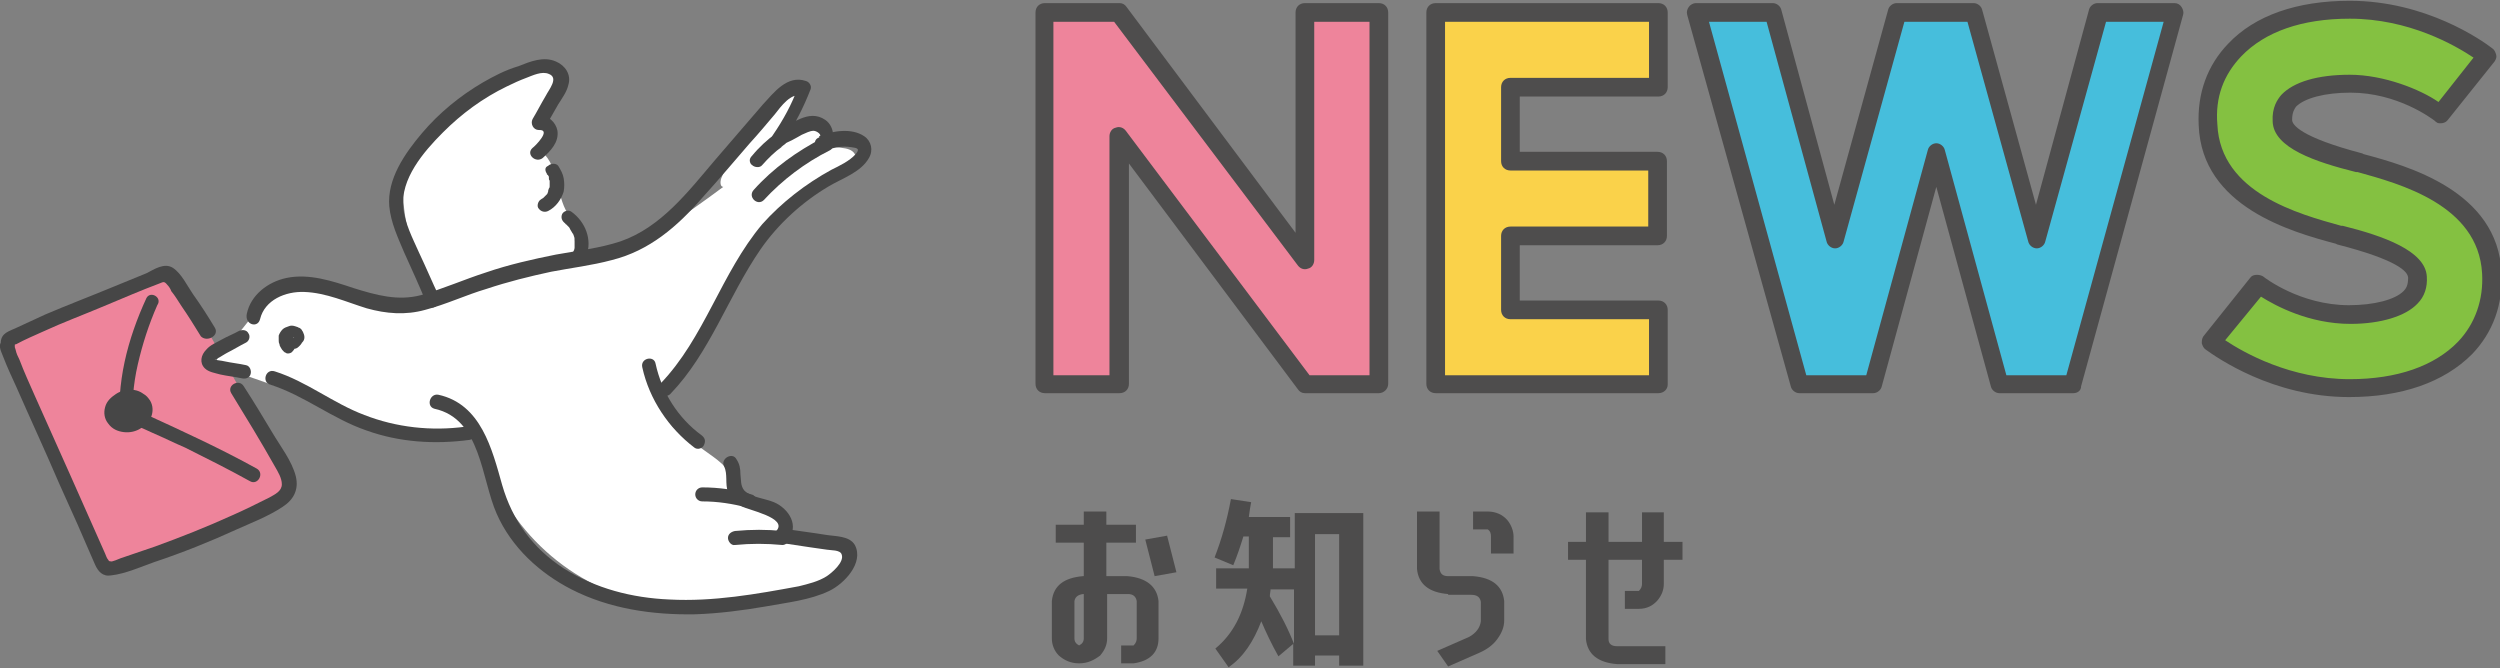 <?xml version="1.0" encoding="utf-8"?>
<!-- Generator: Adobe Illustrator 24.2.1, SVG Export Plug-In . SVG Version: 6.00 Build 0)  -->
<svg version="1.1" id="レイヤー_1" xmlns="http://www.w3.org/2000/svg" xmlns:xlink="http://www.w3.org/1999/xlink" x="0px"
	 y="0px" viewBox="0 0 321.1 85.8" style="enable-background:new 0 0 321.1 85.8;" xml:space="preserve">
<rect x="0" y="0" width="321.1" height="85.8" fill="#808080" stroke="none"/>
<style type="text/css">
	.st0{fill:#EE849B;}
	.st1{fill:#FFFFFF;}
	.st2{fill:#464646;}
	.st3{fill:#4E4D4D;}
	.st4{fill:#FAD24A;}
	.st5{fill:#46BEDC;}
	.st6{fill:#84C141;}
	.st7{fill:#4D4C4C;}
</style>
<g>
	<g>
		<path class="st0" d="M1.5,43.9C5.1,53.5,9,62.9,13.3,72.1c0.2,0.5,0.5,1,1,1.1c0.4,0.1,0.8,0,1.1-0.2c6.1-2.5,12.2-5,18.3-7.5
			c1.2-0.5,3.2-1.4,3.3-2.9c0-0.9-0.4-1.8-0.9-2.6c-4-7.2-7.9-14.3-11.9-21.5c-0.4-0.7-0.8-1.4-1.4-2c-2.7-2.6-5.8,0.6-8.3,1.7
			C13.4,38.7,1.5,43.8,1.5,43.9z"/>
		<path class="st0" d="M14.5,73.6c-0.1,0-0.2,0-0.3,0c-0.6-0.2-0.9-0.8-1.2-1.3C8.7,63,4.8,53.6,1.2,44c0,0,0,0,0,0
			c-0.1-0.4-0.1-0.4,10.9-5.2c1.1-0.5,1.9-0.8,2.2-1c0.6-0.3,1.2-0.6,1.8-1c2-1.2,4.6-2.8,6.8-0.7c0.6,0.6,1,1.3,1.4,2.1l11.9,21.5
			c0.4,0.8,1,1.8,0.9,2.8c-0.1,1.8-2.5,2.8-3.5,3.2l-18.3,7.5C15.2,73.4,14.8,73.6,14.5,73.6z M1.9,44.1C5.4,53.5,9.3,62.9,13.6,72
			c0.2,0.4,0.4,0.8,0.8,0.9c0.3,0.1,0.6,0,0.9-0.2l18.3-7.5c0.9-0.4,3-1.2,3.1-2.6c0-0.9-0.4-1.7-0.8-2.5L23.9,38.6
			c-0.4-0.7-0.8-1.4-1.3-1.9c-1.9-1.8-4-0.5-6,0.7c-0.7,0.4-1.3,0.8-1.9,1.1c-0.3,0.1-1.1,0.5-2.2,1C9.3,40.8,3.2,43.5,1.9,44.1z"/>
	</g>
	<path class="st1" d="M101.4,68.8c-0.4-2.4-2.8-3.9-5.1-4.5c-0.7-0.2-1.5-0.3-1.9-0.9c-0.3-0.4-0.3-1-0.3-1.5
		c-0.3-1.9-2.2-3-3.7-4.1c-1.8-1.4-5.1-2.8-5.1-5.6c0-1.8,2-4.1,2.9-5.6c1.1-2,2.3-4.1,3.4-6.1c1.1-1.9,2.1-3.8,3.3-5.6
		c3.4-5,7.9-9.3,13.2-12.3c1-0.6,2.3-1.7,1.7-2.8c-0.7-1.2-2.7-0.5-3.6-1.4c-0.3-0.3-0.5-0.8-0.7-1.2c-0.5-0.7-1.6-0.9-2.5-0.7
		s-1.7,0.7-2.4,1.2c0.8-1.8,1.4-3.7,1.8-5.7c-4.4,2.3-8,6.3-9.8,11c-0.1,0.4-0.1,1,0.3,1c-5,3.7-10.3,7.6-16.4,8.8
		c-0.4,0.1-0.8,0.1-1.1-0.1c-0.3-0.3-0.2-0.8-0.2-1.2c0-1.6-1.5-2.8-2.3-4.1c-1.5-2.4-1.1-6-3.3-7.9c0.6-0.3,0.7-1.2,0.6-1.9
		s-0.5-1.3-0.5-2.1c0-2.1,3-3.6,2.2-5.5c-0.5-1.3-2.4-1.4-3.8-1c-5.5,1.5-9.9,5.8-13.9,9.8c-0.7,0.7-1.4,1.4-1.8,2.3
		c-0.7,1.3-0.7,2.9-0.6,4.4C52,29.3,53.2,33,55,36.3c0.2,0.4,0.5,1,0.2,1.4c-0.2,0.3-0.5,0.4-0.8,0.4c-2.8,0.7-5.9,0.6-8.7-0.4
		c-2.1-0.7-4-1.9-6.2-1.9c-2.7,0.1-4.9,2-6.5,4.1c-1.7,2-3.2,4.4-5.5,5.7c-0.4,0.2-0.9,0.5-0.9,1c0,0.5,0.6,0.8,1,0.9
		c1.1,0.3,2.3,0.3,3.4,0.6c1.2,0.3,2.4,0.8,3.6,1.2c1.9,0.6,4.2,1,6,1.9c1.8,0.9,3.3,1.9,5.2,2.5c3.9,1.2,7.9,1.5,12,1.7
		c0.9,0,1.8,0.1,2.6,0.4c2.1,0.8,2.2,4,3,5.8c1.1,2.3,2.4,4.5,4.1,6.5c3.2,3.8,7.5,6.8,12.3,8.4c6.4,2,13.3,1.6,20,0.7
		c1.6-0.2,3.3-0.5,4.8-1.2c2.4-1.1,4.2-3.4,4.8-6C106.8,69.7,104.1,69.3,101.4,68.8z"/>
	<path class="st2" d="M30.7,42.5c-0.7,0.4-1.5,0.7-2.2,1.1c-0.7,0.4-1.5,0.7-2,1.3c-0.7,0.7-0.9,1.7-0.2,2.4c0.5,0.5,1.3,0.6,2,0.8
		c0.9,0.2,1.9,0.3,2.8,0.5c0.5,0.1,1-0.1,1.1-0.6c0.1-0.4-0.1-1-0.6-1.1c-0.9-0.2-1.9-0.3-2.8-0.5c-0.4-0.1-0.8-0.1-1.1-0.2
		c-0.2-0.1,0.1,0.1,0,0c0,0-0.1,0-0.1-0.1c0.1,0.1,0.1,0.1,0.1,0c-0.1-0.1-0.1-0.1,0,0.1c0-0.1,0-0.1,0,0.1c0,0,0-0.1,0-0.1
		c0,0.1,0,0.2,0,0.2c0,0,0-0.1,0-0.1c-0.1,0.1-0.1,0.1,0,0c0.1-0.1,0-0.1,0,0c0,0,0.1-0.1,0.1-0.1c0,0,0.2-0.2,0.1-0.1
		c-0.1,0.1,0.1-0.1,0.1-0.1c0.4-0.2,0.8-0.5,1.2-0.7c0.8-0.4,1.6-0.9,2.4-1.3c0.4-0.2,0.6-0.8,0.3-1.2
		C31.7,42.4,31.2,42.3,30.7,42.5L30.7,42.5z"/>
	<path class="st2" d="M33.4,41c0.6-2.5,3.3-3.6,5.7-3.5c2.8,0.1,5.4,1.3,8,2.1c2.5,0.7,5,0.9,7.5,0.2c2.7-0.7,5.2-1.9,7.9-2.7
		c2.7-0.9,5.5-1.6,8.3-2.2c2.6-0.5,5.2-0.8,7.8-1.5c4.8-1.2,8.4-4.3,11.6-8c2.1-2.3,4.1-4.7,6.1-7c1.1-1.2,2.1-2.4,3.2-3.7
		c0.8-1,2.1-2.9,3.6-2.4c-0.2-0.4-0.4-0.7-0.6-1.1c-0.8,2.2-1.9,4.2-3.2,6.1c-0.5,0.7,0.3,1.6,1,1.3c1-0.3,1.8-0.8,2.7-1.3
		c0.5-0.2,1-0.5,1.5-0.5c0.4,0,1.3,0.6,0.6,0.9c-0.9,0.4-0.3,2,0.7,1.7c1.1-0.4,2.3-0.7,3.5-0.5c0.8,0.1,1.2,0.2,0.6,0.9
		c-0.8,0.9-2.1,1.5-3.1,2c-3.3,1.8-6.4,4.2-8.9,7c-5.3,6.3-7.4,14.6-13.1,20.5c-0.8,0.8,0.5,2.1,1.3,1.3c5.1-5.3,7.4-12.5,11.6-18.6
		c2.3-3.3,5.4-6.1,8.8-8.1c1.7-1,4.1-1.8,5.1-3.6c0.6-1,0.3-2.2-0.6-2.8c-1.6-1.1-4.1-0.7-5.8,0c0.2,0.6,0.5,1.1,0.7,1.7
		c1.5-0.7,1.4-2.9,0.1-3.8c-2.2-1.5-4.3,0.7-6.3,1.3c0.3,0.4,0.7,0.9,1,1.3c1.4-2,2.5-4.2,3.4-6.5c0.2-0.5-0.2-1-0.6-1.1
		c-2.4-0.8-4.1,1.5-5.5,3c-2.1,2.4-4.1,4.8-6.2,7.2c-3.4,4-6.9,8.6-12.1,10.4c-2.7,0.9-5.6,1.2-8.3,1.7c-3,0.6-6.1,1.3-9,2.3
		c-2.8,0.9-5.5,2.1-8.3,2.9c-3,0.8-5.8,0-8.7-0.9c-2.7-0.9-5.7-1.9-8.6-1.3c-2.4,0.5-4.6,2.2-5.1,4.6C31.4,41.7,33.1,42.2,33.4,41
		L33.4,41z"/>
	<path class="st2" d="M34.7,49.4c4.4,1.4,8,4.4,12.4,5.9c4.2,1.5,8.7,1.8,13.2,1.2c1.2-0.2,0.7-1.9-0.5-1.7c-4.4,0.6-8.9,0.1-13-1.5
		c-4-1.5-7.4-4.3-11.5-5.6C34.1,47.3,33.6,49.1,34.7,49.4L34.7,49.4z"/>
	<path class="st2" d="M90.1,55.9c-3-2.2-5.1-5.5-5.9-9.2c-0.2-1.1-2-0.7-1.7,0.5c0.9,4.1,3.4,7.8,6.7,10.3c0.4,0.3,1,0.1,1.2-0.3
		C90.7,56.6,90.5,56.2,90.1,55.9L90.1,55.9z"/>
	<path class="st2" d="M55.8,52.5c6,1.3,6,9,8,13.5c1.9,4.3,5.5,7.6,9.6,9.7c4.9,2.5,10.4,3.3,15.9,3.2c3-0.1,6.1-0.5,9-1
		c2.7-0.5,5.7-0.8,8.2-2c1.9-0.9,4.5-3.6,3.3-5.9c-0.7-1.2-2.5-1.1-3.7-1.3c-1.8-0.3-3.6-0.5-5.4-0.8c0.1,0.5,0.3,1,0.4,1.5
		c1.7-1.8,0.2-4.1-1.7-4.9c-1.2-0.5-2.9-0.6-3.8-1.5c-0.5-0.6-0.4-1.3-0.5-2.1c0-0.7-0.1-1.3-0.5-1.9c-0.5-1-2.1-0.1-1.6,0.9
		c0.5,1,0.1,2.2,0.5,3.3c0.3,0.8,1,1.4,1.7,1.8c0.8,0.5,6.1,1.5,4.5,3.2c-0.4,0.4-0.3,1.4,0.4,1.5c1.3,0.2,2.7,0.4,4,0.6
		c0.7,0.1,1.4,0.2,2.1,0.3c0.5,0.1,1.7,0,1.9,0.6c0.4,1-1.3,2.4-1.9,2.8c-1.1,0.7-2.4,1-3.6,1.3C97.2,76.3,91.6,77.3,86,77
		c-4.8-0.2-9.5-1.4-13.6-4c-4-2.6-6.6-6.2-7.9-10.7c-1.3-4.6-2.7-10.4-8.2-11.6C55.2,50.5,54.7,52.2,55.8,52.5L55.8,52.5z"/>
	<path class="st2" d="M56.4,38.1c-0.9-1.9-1.7-3.8-2.6-5.7c-0.8-1.8-1.8-3.7-2-5.7c-0.4-3.7,2.6-7.2,5.1-9.7
		c2.4-2.4,5.1-4.4,8.2-5.9c0.8-0.4,1.7-0.8,2.5-1.1c0.8-0.3,2-0.9,2.9-0.5c1.3,0.5,0,2-0.4,2.8c-0.6,1-1.1,2-1.7,3
		c-0.3,0.6,0.1,1.4,0.8,1.4c1.7-0.1-0.5,2.1-0.8,2.3c-0.9,0.8,0.4,2,1.3,1.3c1-0.9,2.1-2,1.9-3.5c-0.2-1.1-1.2-2-2.3-2
		c0.3,0.5,0.5,0.9,0.8,1.4c0.5-0.9,1.1-1.9,1.6-2.8c0.5-0.8,1.1-1.6,1.3-2.5c0.4-1.3-0.4-2.5-1.6-3c-1.6-0.7-3.3,0-4.8,0.6
		C64.9,9,63.4,9.8,62,10.6c-2.9,1.7-5.6,3.9-7.8,6.5C52,19.7,49.7,23,50,26.5c0.2,2.1,1.1,4,1.9,5.9c1,2.2,2,4.4,2.9,6.6
		C55.3,40.1,56.8,39.2,56.4,38.1L56.4,38.1z"/>
	<path class="st2" d="M70.3,22.4c-0.2-0.2,0,0.1,0.1,0.1c0,0.1,0.1,0.2,0.1,0.2c-0.1-0.2,0-0.1,0,0c0,0,0,0.1,0,0.2
		c0,0.1,0,0.2,0.1,0.3c0,0.2,0-0.2,0,0c0,0.1,0,0.1,0,0.2c0,0.1,0,0.2,0,0.3c0,0.1,0,0.1,0,0.2c0,0.2,0-0.2,0,0c0,0.1,0,0.2-0.1,0.3
		c0,0.1-0.1,0.2-0.1,0.3c0,0-0.1,0.2,0,0c0.1-0.1,0,0,0,0.1c0,0.1-0.1,0.2-0.1,0.3c0,0-0.1,0.1-0.1,0.1c0,0-0.1,0.2,0,0
		c0.1-0.1,0,0,0,0c0,0-0.1,0.1-0.1,0.1c-0.1,0.1-0.1,0.1-0.2,0.2c-0.1,0.1,0.2-0.1,0,0c0,0-0.1,0.1-0.1,0.1
		c-0.1,0.1-0.2,0.1-0.3,0.2c-0.4,0.2-0.6,0.9-0.3,1.2c0.3,0.4,0.8,0.5,1.2,0.3c1-0.5,1.7-1.5,2-2.5c0.1-0.6,0.1-1.1,0-1.7
		c-0.1-0.6-0.4-1.1-0.7-1.6c-0.3-0.4-1-0.3-1.3,0C69.9,21.5,70,22,70.3,22.4L70.3,22.4z"/>
	<path class="st2" d="M72.6,28.7C72.6,28.8,72.8,28.9,72.6,28.7c0,0,0.1,0.1,0.1,0.1c0.1,0.1,0.1,0.1,0.2,0.2
		c0.1,0.1,0.1,0.1,0.2,0.2c0,0,0.1,0.2,0.1,0.1c-0.1-0.1,0,0,0,0.1c0.1,0.2,0.2,0.3,0.3,0.5c0,0,0,0.1,0.1,0.1c0,0-0.1-0.2,0,0
		c0,0.1,0.1,0.2,0.1,0.3c0.1,0.2,0.1,0.4,0.1,0.6c-0.1-0.2,0-0.1,0,0c0,0.1,0,0.1,0,0.2c0,0.1,0,0.2,0,0.3c0,0.1,0,0.2,0,0.3
		c0,0.1,0-0.2,0,0c0,0,0,0.1,0,0.1c0,0.2-0.1,0.4-0.2,0.6c-0.2,0.4,0.2,1,0.6,1.1c0.5,0.1,0.9-0.2,1.1-0.6c0.8-2.1-0.1-4.4-1.9-5.7
		c-0.4-0.3-1-0.1-1.2,0.3C72,28,72.2,28.4,72.6,28.7L72.6,28.7z"/>
	<path class="st2" d="M37.8,43.5C37.8,43.5,37.8,43.5,37.8,43.5c0,0,0.1,0.1,0.1,0.2c-0.1-0.1-0.1-0.2-0.2-0.3
		c0,0.1,0.1,0.1,0.1,0.2c0-0.1-0.1-0.2-0.1-0.3C37.8,43.4,37.8,43.5,37.8,43.5c0,0,0-0.1,0-0.2C37.8,43.4,37.7,43.5,37.8,43.5
		c0,0,0-0.1,0-0.2C37.8,43.4,37.7,43.5,37.8,43.5c0,0,0-0.1,0.1-0.2C37.8,43.4,37.7,43.5,37.8,43.5c-0.1,0,0-0.1,0-0.1
		c-0.1,0-0.1,0.1-0.2,0.1C37.7,43.5,37.7,43.5,37.8,43.5c0,0-0.1,0-0.2,0C37.7,43.5,37.7,43.5,37.8,43.5c0,0-0.1,0-0.2,0
		C37.6,43.5,37.7,43.5,37.8,43.5c-0.1,0-0.2,0-0.2,0C37.6,43.5,37.6,43.5,37.8,43.5c-0.1,0-0.2-0.1-0.3-0.1c0,0,0.1,0,0.1,0.1
		c-0.1,0-0.1-0.1-0.2-0.1c0,0,0.1,0.1,0.1,0.1c0-0.1-0.1-0.1-0.1-0.2c0,0,0,0.1,0.1,0.1c0-0.1-0.1-0.1-0.1-0.2c0,0.1,0,0.1,0,0.2
		c0-0.1,0-0.2,0-0.2c0,0.1,0,0.1,0,0.2c0-0.1,0-0.2,0-0.2c0,0.1,0,0.1-0.1,0.2c0-0.1,0.1-0.1,0.1-0.2c0,0.1-0.1,0.1-0.1,0.1
		c0-0.1,0.1-0.1,0.1-0.2c0,0-0.1,0.1-0.1,0.1c0.1,0,0.1-0.1,0.2-0.1c0,0-0.1,0.1-0.1,0.1c0.1,0,0.1-0.1,0.2-0.1c0,0-0.1,0-0.1,0
		c0.1,0,0.2,0,0.2,0c0,0-0.1,0-0.1,0c0.1,0,0.2,0,0.2,0c0,0-0.1,0-0.1,0c0.1,0,0.1,0.1,0.2,0.1c0,0-0.1,0-0.1-0.1
		c0.1,0,0.1,0.1,0.2,0.1c0,0-0.1-0.1-0.1-0.1c0,0.1,0.1,0.1,0.1,0.2c0-0.1-0.1-0.1-0.1-0.2c0,0.1,0.1,0.1,0.1,0.2c0-0.1,0-0.1,0-0.2
		c0,0.1,0,0.2,0,0.2c0-0.1,0-0.1,0-0.2c0,0.1,0,0.2,0,0.2c0,0,0-0.1,0-0.1c0,0.1-0.1,0.1-0.1,0.2c0,0,0-0.1,0.1-0.1
		C37.9,43.4,37.9,43.4,37.8,43.5c0.1-0.1,0.1-0.1,0.1-0.1C37.8,43.5,37.8,43.5,37.8,43.5C37.8,43.5,37.8,43.5,37.8,43.5
		c0,0-0.1,0-0.2,0C37.7,43.6,37.7,43.6,37.8,43.5c-0.1,0-0.2,0-0.2,0C37.6,43.6,37.6,43.6,37.8,43.5c-0.2,0-0.2,0-0.3,0
		c0.1,0,0.1,0,0.2,0.1c-0.1,0-0.1-0.1-0.2-0.1c0.1,0,0.1,0.1,0.2,0.1c-0.1,0-0.1-0.1-0.2-0.1c0,0,0.1,0.1,0.1,0.1
		c0-0.1-0.1-0.1-0.1-0.2c0,0,0.1,0.1,0.1,0.1c0-0.1-0.1-0.1-0.1-0.2c0,0,0,0.1,0,0.1c0-0.1,0-0.2,0-0.2c0,0,0,0.1,0,0.1
		c0.1-0.2,0.2-0.4,0.3-0.6c-0.1,0.1-0.3,0.2-0.4,0.3c-0.1,0.1-0.2,0.2-0.2,0.3C37,43.4,37,43.5,37,43.6c0,0.2,0.1,0.5,0.3,0.6
		c0.2,0.2,0.4,0.3,0.6,0.3c0.1,0,0.2,0,0.2,0c0.2,0,0.3-0.1,0.4-0.2c0.1-0.1,0.2-0.1,0.2-0.2c0,0,0.1-0.1,0.1-0.1
		c0.2-0.2,0.3-0.4,0.3-0.7c0-0.2-0.1-0.5-0.2-0.7c-0.1-0.1-0.1-0.2-0.2-0.3c-0.1-0.1-0.2-0.2-0.3-0.2c-0.3-0.1-0.5-0.2-0.8-0.2
		c-0.3,0-0.5,0.1-0.8,0.2c-0.2,0.1-0.4,0.3-0.6,0.5c-0.1,0.2-0.2,0.5-0.2,0.8c0,0.3,0.1,0.5,0.2,0.8c0.2,0.2,0.3,0.4,0.6,0.5
		c0.1,0.1,0.2,0.1,0.4,0.1c0.3,0,0.4,0,0.6,0c0.3,0,0.5-0.2,0.7-0.4c0.2-0.2,0.3-0.4,0.4-0.6c0-0.1,0-0.1,0-0.2c0-0.1,0-0.3,0-0.4
		c0-0.3-0.1-0.5-0.2-0.7c-0.1-0.1-0.1-0.2-0.2-0.3c-0.2-0.2-0.3-0.2-0.6-0.3c-0.3-0.1-0.6-0.1-0.8,0c-0.3,0.1-0.6,0.2-0.8,0.4
		c-0.2,0.2-0.4,0.5-0.5,0.8c0,0,0,0.1,0,0.2c0,0.1,0,0.2,0,0.4c0,0.2,0,0.3,0.1,0.5c0,0.2,0.1,0.3,0.2,0.5c0.1,0.2,0.2,0.3,0.3,0.4
		c0.1,0.1,0.2,0.2,0.3,0.2c0.1,0.1,0.2,0.1,0.3,0.1c0.2,0,0.5-0.1,0.6-0.3c0.2-0.2,0.3-0.4,0.3-0.6c0-0.1,0-0.2,0-0.2
		C38,43.8,37.9,43.7,37.8,43.5L37.8,43.5z"/>
	<path class="st2" d="M105.7,17.7c-3.3,1.7-6.4,3.9-8.9,6.7c-0.8,0.9,0.5,2.1,1.3,1.3c2.4-2.6,5.3-4.8,8.5-6.4
		c0.4-0.2,0.6-0.8,0.3-1.2C106.7,17.6,106.2,17.5,105.7,17.7L105.7,17.7z"/>
	<path class="st2" d="M99.7,17.1c-1.1,0.8-2.2,1.8-3.1,2.9c-0.2,0.2-0.3,0.4-0.3,0.6c0,0.2,0.1,0.5,0.3,0.6c0.3,0.3,1,0.4,1.3,0
		c0.8-0.9,1.6-1.7,2.6-2.4c-0.1,0-0.1,0.1-0.2,0.1c0.1-0.1,0.3-0.2,0.4-0.3c0.2-0.1,0.3-0.3,0.4-0.5c0.1-0.2,0-0.5-0.1-0.7
		C100.7,17,100.2,16.8,99.7,17.1L99.7,17.1z"/>
	<path class="st2" d="M27.6,42.1c-0.9-1.5-1.8-2.9-2.8-4.3c-0.7-1-1.5-2.7-2.6-3.4c-1.1-0.7-2.4,0.2-3.4,0.7
		c-1.5,0.6-2.9,1.2-4.4,1.8c-2.9,1.2-5.8,2.3-8.6,3.5c-1.3,0.6-2.6,1.2-3.9,1.8C0.7,42.7,0,43,0.1,44.4c0.1-0.3,0.3-0.5,0.4-0.8
		c-0.9,0.6-0.4,1.4-0.1,2.2c0.5,1.3,1.1,2.6,1.7,3.9c1.8,4.1,3.7,8.2,5.5,12.4c1.6,3.5,3.1,6.9,4.6,10.4c0.4,0.9,1,1.6,2.1,1.4
		c1.8-0.2,3.8-1.1,5.5-1.7c3.6-1.2,7.1-2.6,10.6-4.2c2-0.9,4.1-1.7,5.9-2.9c1.4-0.9,2.1-2.2,1.7-3.9c-0.5-2-2-3.9-3-5.6
		c-1.2-2-2.4-4-3.7-6c-0.6-1-2.2-0.1-1.6,0.9c1.9,3.1,3.8,6.2,5.6,9.4c0.4,0.7,0.9,1.5,0.9,2.3c0,0.9-0.9,1.3-1.6,1.7
		c-1.6,0.8-3.2,1.6-4.8,2.3c-3.3,1.5-6.6,2.8-9.9,4c-1.5,0.5-2.9,1-4.4,1.5c-0.3,0.1-1.1,0.5-1.3,0.4c-0.3-0.1-0.1,0.1-0.3-0.2
		c-0.2-0.2-0.3-0.6-0.4-0.8c-3-6.8-6-13.5-9-20.2c-0.7-1.6-1.4-3.1-2-4.7c-0.2-0.4-0.4-0.8-0.5-1.3c-0.1-0.3-0.2-0.7-0.2-0.4
		c-0.1,0.3-0.3,0.5-0.4,0.8c0.2-0.2,0.4-0.3,0.5-0.6c0-0.1,0-0.3,0-0.4c0.2-0.5-0.3,0.1,0.2-0.1c1.1-0.6,2.3-1.1,3.4-1.6
		c2.6-1.2,5.3-2.2,7.9-3.3c2.4-1,4.7-2,7.1-2.9c0.5-0.2,0.6-0.3,1,0.2c0.2,0.2,0.4,0.5,0.5,0.8c0.5,0.6,0.9,1.3,1.3,1.9
		c0.9,1.3,1.7,2.6,2.5,3.9C26.6,44,28.2,43.1,27.6,42.1L27.6,42.1z"/>
	<path class="st2" d="M18.8,38.3c-1.2,2.6-2.2,5.4-2.8,8.2c-0.3,1.4-0.5,2.8-0.6,4.2c-0.1,1.2,0.1,2.3,1,3.2
		c0.9,0.8,2.2,1.2,3.2,1.7c1.4,0.6,2.8,1.3,4.2,1.9c2.8,1.4,5.6,2.8,8.3,4.3c1,0.6,1.9-1,0.9-1.6c-4.7-2.6-9.5-4.8-14.3-7
		c-1.2-0.6-1.7-1.1-1.6-2.5c0.1-1.3,0.3-2.6,0.6-3.9c0.6-2.6,1.4-5.1,2.5-7.6C20.9,38.2,19.3,37.3,18.8,38.3L18.8,38.3z"/>
	<path class="st2" d="M16.8,53.4C16.9,53.4,16.9,53.3,16.8,53.4c0,0,0,0,0.2-0.1C17,53.3,16.9,53.3,16.8,53.4
		c-0.1,0,0.1-0.1,0.1-0.1C17,53.3,16.8,53.3,16.8,53.4C16.8,53.3,17,53.4,16.8,53.4C16.9,53.3,16.7,53.3,16.8,53.4
		c-0.1-0.1,0.1,0-0.1-0.1c-0.2-0.1,0.1,0.1,0,0C16.6,53.2,16.8,53.3,16.8,53.4c0-0.1-0.2-0.3-0.1-0.1c0.1,0.1,0,0,0-0.1
		c0,0,0-0.1,0-0.1c0,0,0,0.1,0,0.1c0,0,0-0.1,0-0.1c0-0.1,0.1-0.1,0,0c0,0,0-0.1,0-0.1c0,0,0-0.1,0-0.1c0,0,0,0.1,0,0.1
		c0,0,0.1-0.3,0.2-0.3c0,0-0.1,0.1,0,0c0,0,0.1-0.1,0.1-0.1c0,0,0.1-0.1,0.1-0.1c0,0-0.1,0-0.1,0.1c0,0,0.1,0,0.1-0.1
		c0.1-0.1,0.2-0.1,0.3-0.2c0.1-0.1,0,0,0,0c0.1,0,0.1,0,0.2-0.1c0,0,0,0,0,0c0.1,0,0.1,0,0,0c0,0,0.1,0,0.2,0c0,0-0.1,0-0.1,0
		c0,0,0.1,0,0.1,0c0.1,0,0,0-0.1,0c0,0,0.1,0,0.1,0.1c0,0,0.1,0,0.1,0.1c-0.1-0.1-0.1-0.1-0.1-0.1c0,0,0.1,0.1,0.1,0.1
		c0.1,0.1-0.1,0,0,0c0,0,0.1,0.1,0.1,0.1c0.1,0.2,0,0,0,0c0,0,0.1,0.2,0.1,0.3c0,0.1,0-0.2,0,0c0,0,0,0.2,0,0.2c0,0,0-0.2,0-0.1
		c0,0,0,0.2-0.1,0.2c0,0,0.1-0.2,0,0c0,0,0,0.1-0.1,0.1c0,0-0.1,0.1-0.1,0.2c0,0,0.1-0.2,0,0c-0.1,0.1-0.2,0.2-0.3,0.3
		c-0.1,0.1,0.2-0.1,0,0c0,0-0.1,0-0.1,0.1c-0.1,0.1-0.2,0.1-0.3,0.2c0.2,0,0.1,0,0,0c-0.1,0-0.1,0-0.2,0.1c-0.1,0-0.1,0-0.2,0
		c0,0-0.3,0.1,0,0c-0.1,0-0.2,0-0.4,0c0,0-0.1,0-0.1,0c0,0,0.1,0,0.1,0c0,0-0.1,0-0.1,0c0,0-0.3,0-0.3-0.1c0,0,0.1,0.1,0,0
		c-0.1,0-0.1-0.1-0.2-0.1c-0.1-0.1,0,0,0,0c0,0-0.1-0.1-0.1-0.1c0,0-0.1-0.1-0.1-0.1c0,0,0.1,0.2,0,0c0,0,0-0.1-0.1-0.1
		c0,0,0,0,0-0.1c0-0.1,0-0.1,0,0c-0.1,0-0.1-0.2-0.1-0.3c0.1,0.2,0,0.1,0,0c0,0,0-0.1,0-0.2c0,0,0,0.2,0,0.1c0,0,0-0.1,0-0.1
		c0-0.1-0.1,0.2,0,0c0,0,0-0.1,0.1-0.1c0,0,0.1-0.2,0-0.1c-0.1,0.1,0.1-0.1,0.1-0.1c0,0,0.1-0.1,0.1-0.1c0,0,0.2-0.1,0.1-0.1
		c-0.1,0.1,0.1,0,0.1,0c0,0,0.1,0,0.1-0.1c0.1-0.1,0.2-0.1,0.3-0.2c0.1,0,0-0.1,0,0c0,0,0.1,0,0.2-0.1c0.1,0,0.2-0.1,0.3-0.1
		c0.2,0,0,0,0,0c0.1,0,0.1,0,0.2,0c0.1,0,0.2,0,0.3,0c0.2,0-0.2-0.1,0,0c0.1,0,0.1,0,0.2,0c0.1,0,0.1,0,0,0c0,0,0.1,0.1,0.1,0.1
		c0,0,0,0,0,0c0.1,0.1,0.1,0,0,0c0,0,0.1,0.1,0.1,0.1c0,0,0,0,0,0c0.1,0.1,0.1,0.1,0,0c0,0,0,0,0,0c0,0,0,0.1,0.1,0.1
		c0,0,0.1,0.1,0.1,0.1c-0.1-0.1-0.1-0.1,0-0.1c0,0,0,0,0,0.1c0,0,0,0,0,0.1c0,0.1,0,0.1,0-0.1c0,0,0,0.1,0,0.1c0,0,0,0.1,0,0.1
		c0,0,0,0,0,0.1c0,0.1,0,0.1,0-0.1c0,0-0.1,0.2-0.1,0.3c0,0.1,0.1-0.2,0,0c0,0.1-0.1,0.1-0.1,0.2c-0.1,0.1,0,0,0,0
		c0,0-0.1,0.1-0.1,0.1c0,0-0.1,0.1-0.1,0.1c-0.1,0.1,0,0,0,0c-0.1,0.1-0.2,0.1-0.3,0.2c0,0-0.1,0.1-0.1,0.1c0.1,0,0.1-0.1,0,0
		c0,0-0.1,0-0.1,0c-0.1,0-0.2,0.1-0.3,0.1c-0.1,0-0.1,0-0.2,0c-0.1,0,0.2,0,0,0c-0.1,0-0.2,0-0.3,0c-0.2,0,0,0,0,0c0,0-0.2,0-0.2,0
		c0,0,0.2,0.1,0.1,0c-0.1-0.1-0.1,0,0,0c0.1,0.1,0.1,0.1,0,0.1c-0.1-0.1,0.1,0.2,0,0c0,0.2,0,0,0,0c0,0,0,0.2,0,0
		c0-0.1,0-0.1,0.1-0.2c0-0.1,0-0.1,0.1-0.2c0,0,0,0.1,0,0.1c0,0,0-0.1,0.1-0.1c0-0.1,0.1-0.2,0.2-0.3c0-0.1,0.1-0.1,0.1-0.2
		c0-0.1,0.1-0.2,0,0c0-0.1,0.2-0.2,0.2-0.2c-0.2,0.1-0.1,0,0,0c0,0,0,0,0.1,0c0.1,0,0.1,0-0.1,0c0,0,0.1,0,0.1,0c0.2-0.1,0,0,0,0
		c0,0,0.1,0,0.1,0c0.1,0,0,0-0.1,0c0,0,0.1,0,0.1,0c0.1,0,0,0-0.1,0c0,0,0,0,0.1,0c0.1,0,0,0-0.1-0.1c0,0,0,0,0,0c0,0.1,0.1,0.1,0,0
		c0-0.1,0-0.1,0,0c0-0.1-0.1-0.1,0,0c0,0.1-0.1,0,0-0.1c0,0,0,0.1,0,0.1c0,0.1,0,0,0-0.1c0,0,0,0.1,0,0.2c0,0,0,0.1,0,0.1
		c0-0.1,0-0.1,0-0.1c-0.1,0.1-0.1,0.2-0.2,0.3c0,0-0.1,0.1-0.1,0.1c-0.1,0.1-0.1,0.1,0,0c0,0-0.1,0.1-0.1,0.1c0.4,0,0.9,0,1.3,0
		c0,0,0.1,0.2,0.1,0.1c0.1,0.1,0.1,0.2,0,0.1c0,0,0,0,0,0c0,0.1,0,0,0,0c0-0.1,0,0.2,0,0.1c0-0.1,0,0,0,0.1c0.1-0.1,0,0.1-0.1,0.1
		c0,0,0.1-0.1,0,0c-0.1,0-0.1,0.1,0,0c0.1,0,0,0-0.1,0c-0.3-0.1-0.6-0.2-0.9-0.2c0,0-0.1-0.2-0.1-0.1c0,0-0.1-0.2,0-0.1
		c0,0,0-0.2,0-0.1c0-0.1,0.1-0.2,0-0.1c0,0.1,0.1-0.2,0-0.1c-0.1,0.1,0.1-0.1,0.1-0.1c-0.1,0.1,0.2-0.1,0.1-0.1
		c-0.1,0,0.2-0.1,0.1,0c-0.5,0.1-0.8,0.7-0.6,1.1c0.2,0.5,0.6,0.8,1.1,0.6c1.1-0.3,1.4-1.7,0.7-2.5c-0.2-0.2-0.6-0.3-0.9-0.2
		c-0.5,0.2-0.9,0.6-1.1,1.1c-0.2,0.5,0,1.1,0.3,1.5c0.3,0.4,1,0.3,1.3,0c0.5-0.6,1-1.3,0.9-2.1c-0.1-1-0.8-1.6-1.7-1.7
		c-0.7-0.1-1.5,0.3-1.9,0.9c-0.5,0.6-0.8,1.3-0.9,2.1c0,0.4,0.1,0.9,0.4,1.2c0.3,0.3,0.8,0.5,1.2,0.5c0.7,0.1,1.4-0.1,2-0.5
		c0.6-0.4,1.2-0.9,1.4-1.7c0.2-0.7,0.1-1.5-0.3-2c-0.9-1.3-2.8-1.3-4-0.5c-0.6,0.4-1.2,0.9-1.4,1.7c-0.2,0.7-0.1,1.5,0.4,2.1
		c0.5,0.7,1.2,1,2,1.1c0.8,0.1,1.6-0.1,2.2-0.5c0.7-0.4,1.2-1,1.4-1.7c0.2-0.7,0.1-1.5-0.4-2.1c-0.5-0.7-1.3-1-2.2-0.8
		c-0.8,0.2-1.5,0.7-1.9,1.3c-0.4,0.6-0.6,1.5-0.3,2.1c0.3,0.8,1.1,1.3,1.9,1.3c0.5,0,0.8-0.2,1.2-0.5c0.4-0.3,0.3-1,0-1.3
		C17.7,53,17.2,53.1,16.8,53.4L16.8,53.4z"/>
	<path class="st2" d="M100.5,68.2c-2-0.2-4-0.2-6.1,0c-0.5,0.1-0.9,0.4-0.9,0.9c0,0.4,0.4,1,0.9,0.9c2-0.2,4-0.2,6.1,0
		c0.5,0,0.9-0.5,0.9-0.9C101.4,68.5,101,68.2,100.5,68.2L100.5,68.2z"/>
	<path class="st2" d="M90.2,64.4c2,0,3.9,0.3,5.8,0.8c0.5,0.1,1-0.2,1.1-0.6c0.1-0.5-0.1-1-0.6-1.1c-2-0.6-4.2-0.9-6.3-0.9
		c-0.5,0-0.9,0.4-0.9,0.9C89.3,64,89.7,64.4,90.2,64.4L90.2,64.4z"/>
</g>
<g>
	<g>
		<g>
			<path class="st0" d="M177.1,49.4h-9.5l-23.9-31.8v31.8h-9.6V1.6h9.6l23.9,31.8V1.6h9.5V49.4z"/>
			<path class="st3" d="M177.1,50.5h-9.5c-0.4,0-0.7-0.2-0.9-0.5l-21.7-29v28.3c0,0.7-0.5,1.2-1.2,1.2h-9.6c-0.7,0-1.2-0.5-1.2-1.2
				V1.6c0-0.7,0.5-1.2,1.2-1.2h9.6c0.4,0,0.7,0.2,0.9,0.5l21.7,29V1.6c0-0.7,0.5-1.2,1.2-1.2h9.5c0.7,0,1.2,0.5,1.2,1.2v47.7
				C178.3,50,177.7,50.5,177.1,50.5z M168.2,48.2h7.7V2.8h-7.1v30.6c0,0.5-0.3,1-0.8,1.1c-0.5,0.2-1,0-1.3-0.4L143.1,2.8h-7.8v45.4
				h7.2V17.5c0-0.5,0.3-1,0.8-1.1c0.5-0.2,1,0,1.3,0.4L168.2,48.2z"/>
		</g>
		<g>
			<path class="st4" d="M194,20.7h18.9v9.6H194v9.5h19v9.6h-28.6V1.6H213v9.6h-19V20.7z"/>
			<path class="st3" d="M213,50.5h-28.6c-0.7,0-1.2-0.5-1.2-1.2V1.6c0-0.7,0.5-1.2,1.2-1.2H213c0.7,0,1.2,0.5,1.2,1.2v9.6
				c0,0.7-0.5,1.2-1.2,1.2h-17.8v7.1h17.7c0.7,0,1.2,0.5,1.2,1.2v9.6c0,0.7-0.5,1.2-1.2,1.2h-17.7v7.1H213c0.7,0,1.2,0.5,1.2,1.2
				v9.6C214.2,50,213.7,50.5,213,50.5z M185.6,48.2h26.2V41H194c-0.7,0-1.2-0.5-1.2-1.2v-9.5c0-0.7,0.5-1.2,1.2-1.2h17.7v-7.2H194
				c-0.7,0-1.2-0.5-1.2-1.2v-9.5c0-0.7,0.5-1.2,1.2-1.2h17.8V2.8h-26.2V48.2z"/>
		</g>
		<g>
			<path class="st5" d="M266.3,49.4h-9.5l-8.2-29.8l-8.2,29.8h-9.5L217.8,1.6h9.9l8,29.1l8-29.1h9.9l8,29.1l8-29.1h9.9L266.3,49.4z"
				/>
			<path class="st3" d="M266.3,50.5h-9.5c-0.5,0-1-0.4-1.1-0.9l-7-25.6l-7,25.6c-0.1,0.5-0.6,0.9-1.1,0.9h-9.5c-0.5,0-1-0.4-1.1-0.9
				L216.7,1.9c-0.1-0.4,0-0.7,0.2-1s0.6-0.5,0.9-0.5h9.9c0.5,0,1,0.4,1.1,0.9l6.8,25l6.9-25c0.1-0.5,0.6-0.9,1.1-0.9h9.9
				c0.5,0,1,0.4,1.1,0.9l6.9,25l6.8-25c0.1-0.5,0.6-0.9,1.1-0.9h9.9c0.4,0,0.7,0.2,0.9,0.5s0.3,0.7,0.2,1l-13.1,47.7
				C267.3,50.2,266.8,50.5,266.3,50.5z M257.7,48.2h7.7l12.5-45.4h-7.4L262.7,31c-0.1,0.5-0.6,0.9-1.1,0.9h0c-0.5,0-1-0.4-1.1-0.9
				l-7.8-28.2h-8.1L236.8,31c-0.1,0.5-0.6,0.9-1.1,0.9h0c-0.5,0-1-0.4-1.1-0.9l-7.7-28.2h-7.4l12.5,45.4h7.7l7.9-28.9
				c0.1-0.5,0.6-0.9,1.1-0.9l0,0c0.5,0,1,0.4,1.1,0.9L257.7,48.2z"/>
		</g>
		<g>
			<path class="st6" d="M301.7,49.8c-10.1,0-17.4-5.7-17.7-5.9l6-7.5c0.1,0.1,5,3.9,11.7,3.9c3.6,0,6.5-0.8,7.8-2.2
				c0.4-0.4,1-1.2,0.9-2.6c-0.1-2.8-6.8-4.6-9.9-5.4c-5.4-1.5-16.5-4.4-16.9-14.1c-0.2-3.8,1-7.1,3.5-9.7c3.2-3.4,8.3-5.2,14.7-5.2
				c10.1,0,17.3,5.7,17.6,5.9l-6,7.5c0-0.1-5-3.9-11.6-3.9c-3.7,0-6.6,0.8-7.9,2.2c-0.4,0.4-0.9,1.2-0.8,2.6
				c0.1,2.8,6.7,4.6,9.9,5.4c5.4,1.5,16.5,4.4,17,14.1c0.1,3.8-1,7.1-3.5,9.7C313.2,48,308.2,49.8,301.7,49.8z"/>
			<path class="st3" d="M301.7,51c-9.8,0-17-5.1-18.4-6.1c-0.3-0.2-0.4-0.5-0.5-0.8c0-0.3,0-0.6,0.2-0.9l6-7.5
				c0.2-0.3,0.5-0.4,0.9-0.4c0.3,0,0.7,0.1,0.9,0.3c0,0,0,0,0,0c0,0,4.6,3.6,10.9,3.6c3.2,0,5.9-0.7,7-1.8c0.3-0.3,0.6-0.7,0.6-1.7
				c0-0.8-1.3-2.3-9.1-4.3l-0.2-0.1c-5.6-1.5-17.2-4.7-17.6-15.2c-0.2-4.1,1.1-7.7,3.8-10.5c3.4-3.6,8.8-5.5,15.6-5.5
				c9.8,0,17,5.1,18.3,6.1c0.3,0.2,0.4,0.5,0.5,0.8s0,0.6-0.2,0.9l-6,7.5c-0.3,0.4-0.8,0.5-1.3,0.4c-0.2-0.1-0.3-0.2-0.4-0.3
				c-0.4-0.3-4.8-3.6-10.8-3.6c-3.3,0-5.9,0.7-7,1.8c-0.2,0.3-0.5,0.7-0.5,1.7c0,0.6,1,2.2,9,4.3l0.2,0.1
				c5.6,1.5,17.2,4.7,17.7,15.2c0.2,4.1-1.1,7.7-3.8,10.5C313.9,49.1,308.5,51,301.7,51z M285.8,43.7c2.4,1.6,8.4,5,16,5
				c6.1,0,10.9-1.7,13.9-4.8c2.2-2.3,3.3-5.4,3.1-8.8c-0.5-8.8-10.6-11.5-16-13l-0.2,0c-5.2-1.3-10.6-3.1-10.7-6.5
				c-0.1-1.8,0.6-2.8,1.1-3.4c1.6-1.7,4.7-2.6,8.8-2.6c4.4,0,9.1,1.9,11.4,3.5l4.5-5.7c-2.4-1.6-8.3-5-15.9-5
				c-6.2,0-10.9,1.7-13.9,4.8c-2.3,2.4-3.4,5.3-3.1,8.8c0.4,8.8,10.5,11.5,15.9,13l0.2,0c5.2,1.3,10.6,3.2,10.8,6.5
				c0.1,1.4-0.3,2.6-1.2,3.5c-1.5,1.6-4.7,2.6-8.6,2.6c-5.3,0-9.6-2.3-11.5-3.5L285.8,43.7z"/>
		</g>
	</g>
	<g>
		<g>
			<path class="st7" d="M138.6,85.2c-1.1,0-1.9-0.4-2.6-1c-0.6-0.6-0.9-1.4-0.9-2.2v-4.8c0.2-2,1.6-3,4-3.2h0.1v-4.3h-3.6v-2.3h3.6
				v-1.7h2.9v1.7h3.8v2.3h-3.8V74h2.7c2.4,0.2,3.8,1.3,4,3.2V82c0,1.8-1.1,2.9-3.2,3.2H144v-2.3h1.6c0.3-0.3,0.4-0.6,0.4-0.9v-4.8
				c-0.1-0.6-0.5-0.9-1.1-0.9h-2.7V82c0,0.8-0.3,1.5-0.9,2.2C140.5,84.8,139.7,85.2,138.6,85.2z M138,77.2V82c0,0.4,0.2,0.7,0.6,0.9
				c0.4-0.2,0.6-0.5,0.6-0.9v-5.7h-0.1C138.4,76.4,138.1,76.7,138,77.2z M151.1,73.5l-2.8,0.5l-1.2-4.7l2.8-0.5L151.1,73.5z"/>
			<path class="st7" d="M156.2,75.6V73h4.2v-4.1h-0.7c-0.4,1.3-0.8,2.5-1.3,3.7l-2.4-1c0.9-2.3,1.6-4.8,2.1-7.5l2.6,0.4
				c-0.1,0.5-0.2,1.1-0.3,1.9h5.3v2.6h-2.2V73h2.8v-7.1h8.8v19.6H172v-1.3h-3.1v1.3h-2.8v-2.8l-1.9,1.6c-0.9-1.6-1.6-3.1-2.2-4.5
				c-1,2.6-2.3,4.6-4.2,5.9l-1.7-2.4c2.3-1.9,3.6-4.5,4.1-7.7H156.2z M163.2,75.6c0,0.3-0.1,0.6-0.1,1c1.4,2.3,2.4,4.3,3.1,6.1v-7
				H163.2z M168.9,81.6h3.1v-13h-3.1V81.6z"/>
			<path class="st7" d="M186,76.3c-2.5-0.2-3.8-1.3-4-3.2v-7.4h2.9v7.4c0.1,0.6,0.4,0.9,1.1,0.9h3.2c2.5,0.2,3.8,1.3,4,3.2v2.5
				c0,0.8-0.3,1.6-0.9,2.4c-0.5,0.7-1.3,1.3-2.2,1.7l-4.1,1.8l-1.4-2l4.1-1.8c0.9-0.5,1.4-1.2,1.5-2v-2.5c-0.1-0.6-0.5-0.9-1.2-0.9
				H186z M191.1,65.7c1,0,1.9,0.4,2.5,1.1c0.5,0.6,0.8,1.4,0.8,2.1v2.2h-2.9v-2.2c0-0.4-0.1-0.7-0.4-0.9h-1.9v-2.3H191.1z"/>
			<path class="st7" d="M210.8,65.8h2.9v3.8h2.4v2.3h-2.4V75c0,0.8-0.3,1.5-0.8,2.1c-0.6,0.7-1.4,1.1-2.4,1.1h-1.8v-2.3h1.8
				c0.3-0.3,0.4-0.6,0.4-0.9v-3.1h-4.3v10.2c0,0.6,0.4,0.9,1.1,0.9h6.2v2.3h-6.2c-2.5-0.2-3.8-1.3-4-3.2V71.9h-2.3v-2.3h2.3v-3.8
				h2.9v3.8h4.3V65.8z"/>
		</g>
	</g>
</g>
</svg>

